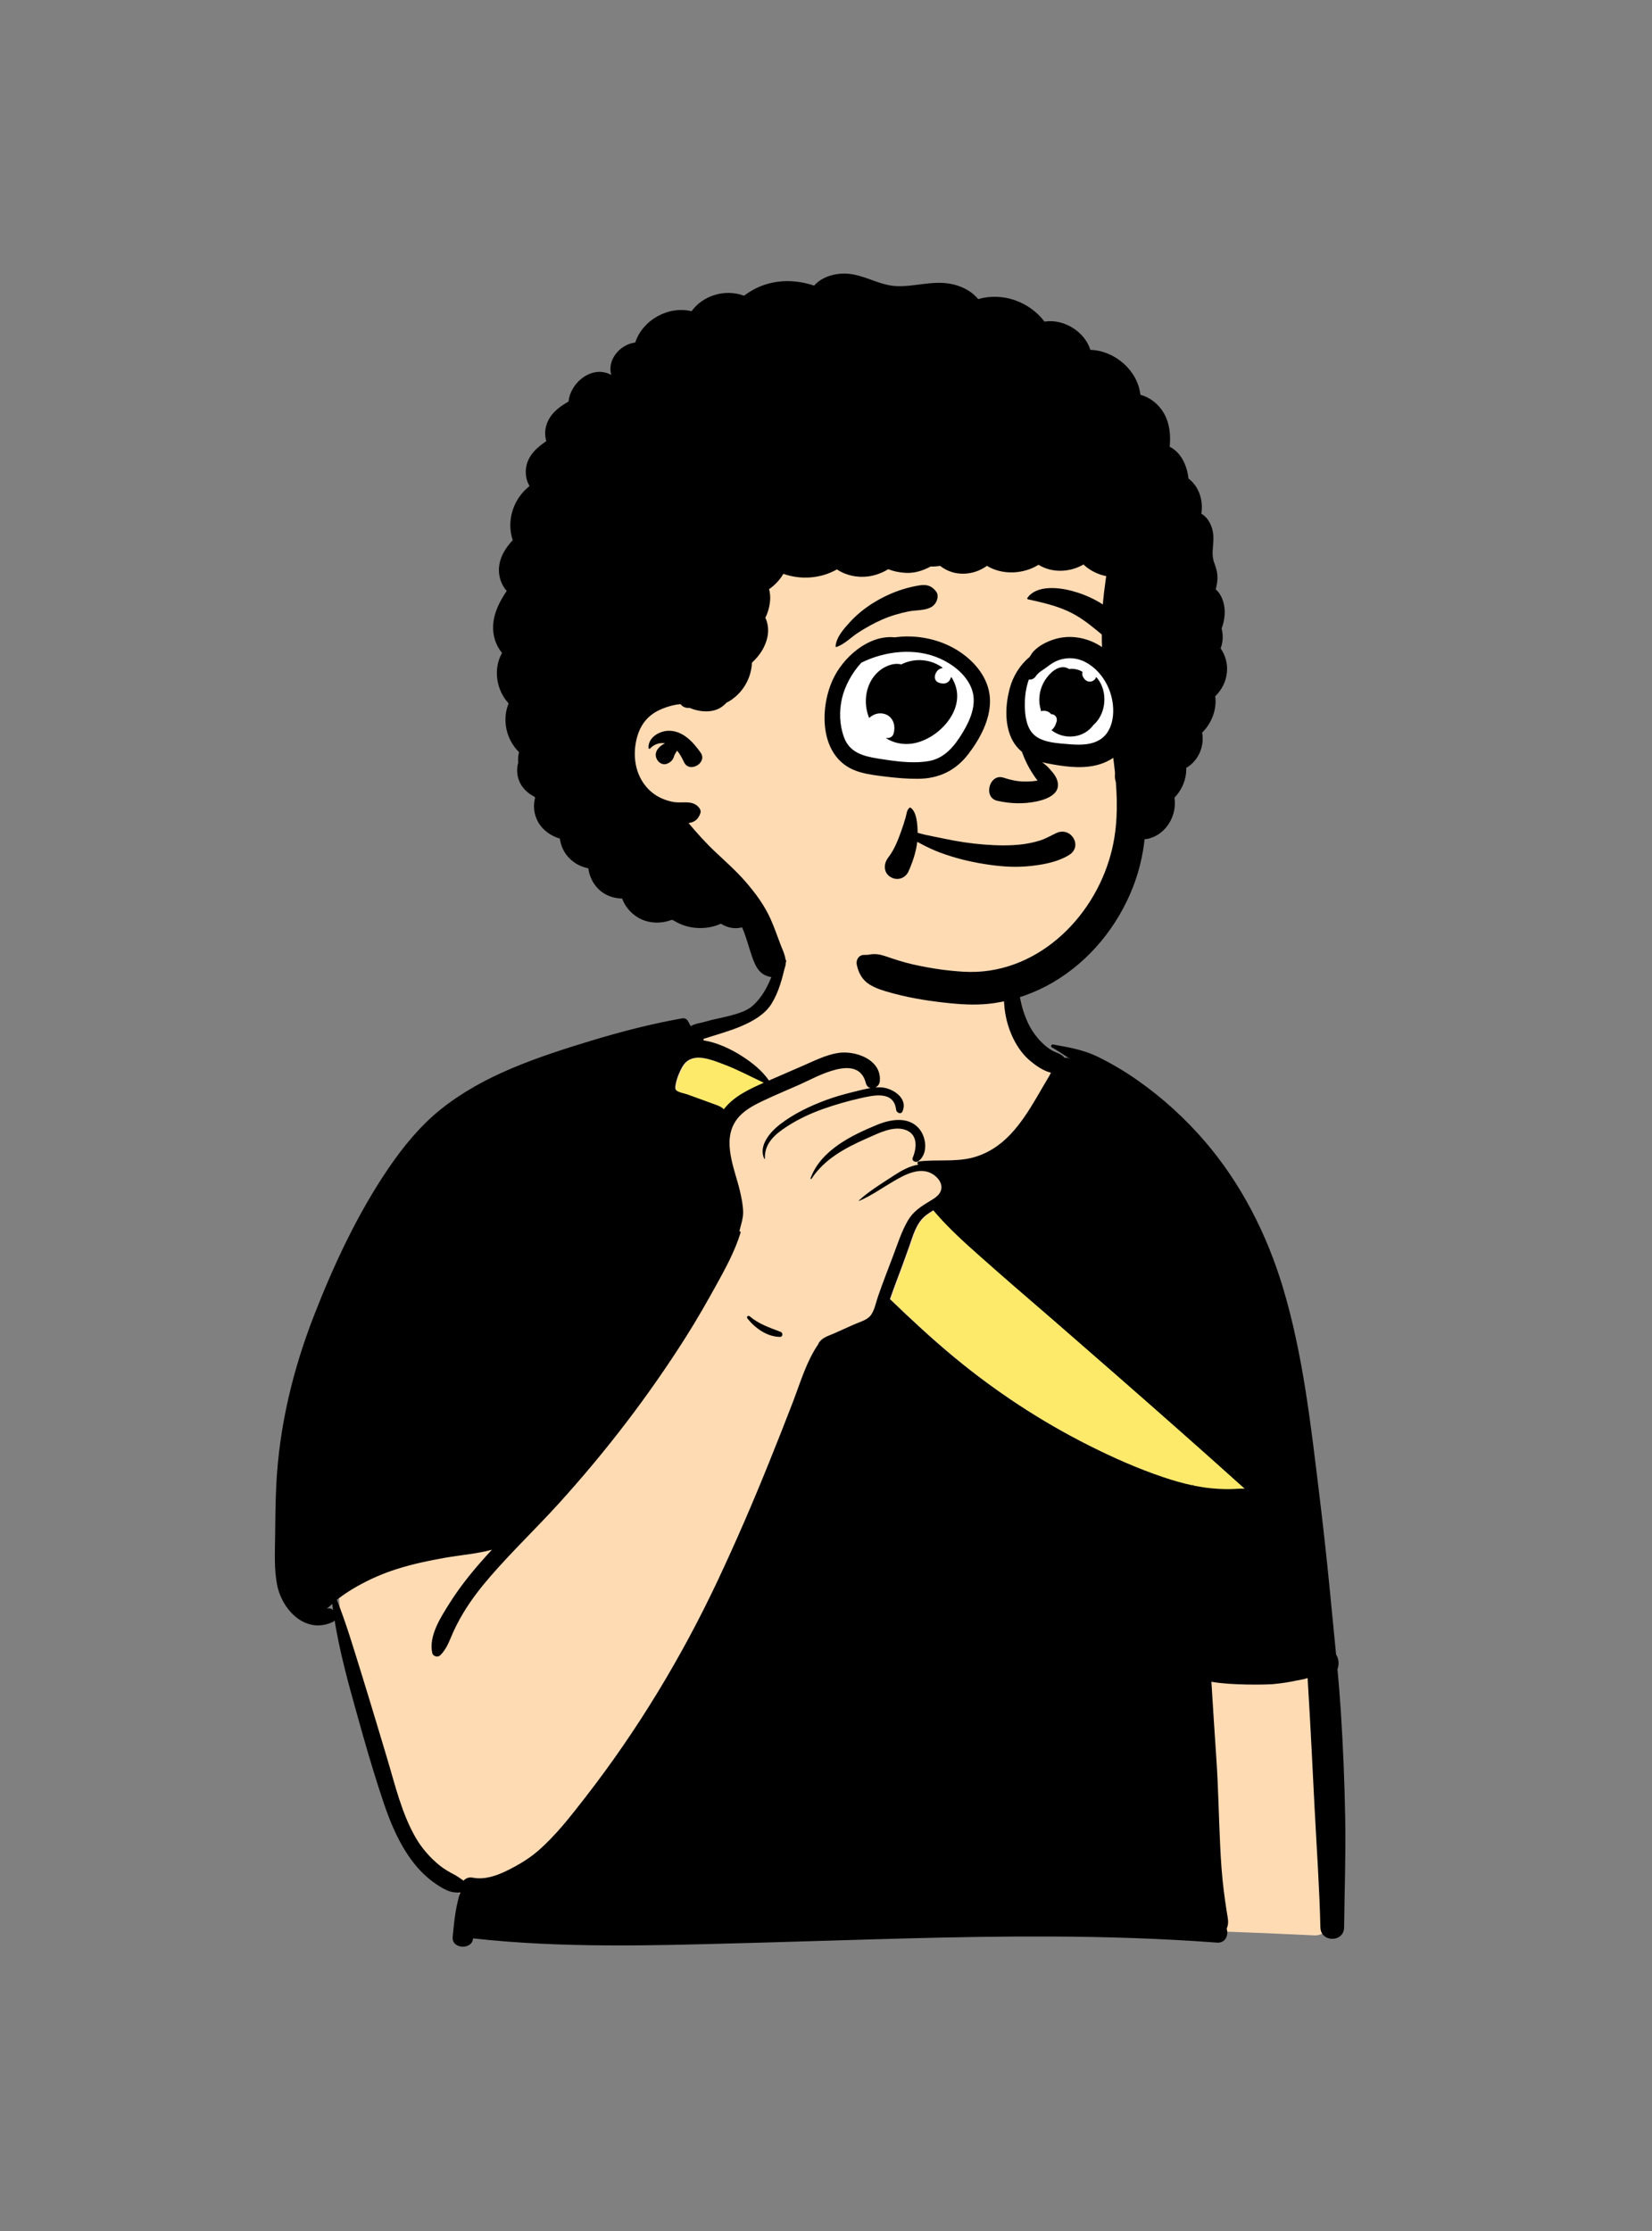 <svg width="240" height="324" viewBox="0 0 240 324" fill="none" xmlns="http://www.w3.org/2000/svg">
<rect x="0" y="0" width="240" height="324" fill="#808080" stroke="none"/>
<path fill-rule="evenodd" clip-rule="evenodd" d="M117.096 126.019C131.157 119.963 141.542 124.665 144.922 132C147.597 137.805 147.65 150.085 152.881 154.95C178.345 173.752 183.898 206.513 189.096 235.803C191.426 249.947 192.907 264.229 193.506 278.551C193.561 279.865 192.309 281.13 190.99 281.069C153.378 279.25 115.69 279.388 78.079 281.014C75.86 281.03 73.61 280.825 71.515 280.037C68.563 281.195 66.694 277.633 66.769 275.168C66.518 273.533 64.881 272.4 63.689 271.355C60.868 269.013 58.586 266.324 57.032 262.975C54.808 258.435 54.503 253.44 52.523 248.885C51.624 246.255 51.281 243.509 50.856 240.78C49.748 238.042 49.4 235.104 49.28 232.196C45.107 229.572 47.137 223.137 47.52 219.082C48.175 214.375 48.872 209.668 49.723 204.992C54.703 172.817 77.38 154.439 108.524 147.952C114.778 143.967 114.778 127.018 117.096 126.019Z" fill="#FFDBB4"/>
<path fill-rule="evenodd" clip-rule="evenodd" d="M135.732 175.82L135.96 176.088L136.191 176.355C137.816 178.215 139.626 179.913 141.473 181.566L142.001 182.038L142.51 182.488L145.101 184.778L146.257 185.79C148.572 187.808 150.911 189.802 153.227 191.816C159.314 197.109 165.39 202.409 171.432 207.752C174.62 210.57 177.8 213.4 180.962 216.251C180.248 216.215 179.53 216.303 178.805 216.31C177.637 216.32 176.467 216.251 175.309 216.096C174.902 216.041 174.496 215.976 174.091 215.902L173.788 215.844L173.486 215.784L173.477 215.727L173.473 215.712C173.458 215.678 173.41 215.687 173.39 215.715L173.383 215.727L173.38 215.739L173.378 215.76L173.076 215.695C171.771 215.405 170.484 215.028 169.218 214.604C165.445 213.338 161.777 211.707 158.226 209.914C151.317 206.431 144.817 202.156 138.85 197.233C135.591 194.543 132.476 191.645 129.43 188.716C129.656 188.08 129.868 187.448 130.093 186.858C130.608 185.516 131.105 184.164 131.595 182.811L131.889 181.999L132.216 181.088L132.287 180.887L132.593 179.984C133.023 178.736 133.524 177.477 134.547 176.631C134.793 176.428 135.056 176.248 135.325 176.075L135.46 175.989L135.732 175.82ZM99.27 154.963C100.313 153.154 102.307 153.557 104.055 154.165L104.117 154.186L104.361 154.273L104.603 154.363L105.335 154.64L105.665 154.767C107.414 155.455 109.071 156.332 110.765 157.135L111.105 157.294L110.735 157.457L110.487 157.567L110.239 157.68C108.38 158.527 106.524 159.538 105.295 161.152C105.009 160.84 104.572 160.649 104.147 160.492L104.068 160.464L103.703 160.335L102.423 159.868L100.005 158.989L99.96 158.974C99.55 158.838 98.654 158.682 98.372 158.372C98.232 158.221 98.226 158.026 98.25 157.828L98.256 157.785L98.283 157.616L98.304 157.499L98.328 157.375C98.5 156.549 98.858 155.676 99.27 154.963Z" fill="#FDEA6B"/>
<path fill-rule="evenodd" clip-rule="evenodd" d="M112.643 140.399L112.784 140.011C113.636 137.656 114.679 137.481 114.176 139.763L114.1 140.107C113.665 142.06 113.144 144.078 112.077 145.787C110.236 148.733 105.415 149.826 102.2 150.874C102.21 150.948 102.21 151.022 102.202 151.092C104.167 151.392 106.184 152.339 107.83 153.4C109.336 154.374 110.697 155.467 111.711 156.919L116.672 154.763C118.309 154.053 119.959 153.207 121.738 152.922C124.245 152.52 128.112 153.865 127.816 157.029C127.778 157.456 127.509 157.773 127.18 157.929C127.431 157.908 127.685 157.901 127.936 157.91C129.614 157.967 131.984 159.453 131.108 161.412C130.883 161.917 130.237 161.585 130.186 161.163C129.855 158.384 126.983 159.037 124.991 159.491C123.189 159.901 121.408 160.404 119.665 161.019C117.802 161.676 116 162.513 114.337 163.589C112.622 164.7 111.018 166.049 111.124 168.268C111.128 168.315 111.054 168.338 111.033 168.293C110.148 166.404 111.871 164.411 113.272 163.323C115.3 161.748 117.675 160.615 120.075 159.732C121.309 159.278 122.581 158.922 123.858 158.606L124.153 158.533C124.903 158.352 125.68 158.142 126.462 158.016C126.173 157.945 125.921 157.735 125.808 157.356L125.794 157.303C124.666 152.833 118.619 156.429 116.171 157.508C114.419 158.28 112.647 159.02 110.915 159.837L110.691 159.944C109.348 160.589 107.949 161.35 107.046 162.564C104.731 165.671 106.809 169.866 107.54 173.146C107.75 174.087 107.95 175.084 107.963 176.05C107.973 176.841 107.731 177.587 107.535 178.347L107.42 178.796C107.521 178.798 107.625 178.904 107.591 179.011C106.77 181.695 105.379 184.24 104.025 186.688C102.643 189.186 101.221 191.671 99.696 194.083C94.271 202.659 88.059 210.756 81.246 218.274C77.98 221.877 74.448 225.24 71.26 228.915C69.776 230.625 68.389 232.417 67.231 234.37C66.605 235.425 66.043 236.52 65.57 237.654L65.477 237.879C65.089 238.807 64.707 239.624 63.986 240.366C63.627 240.736 62.908 240.58 62.794 240.051C62.264 237.566 64.022 234.882 65.298 232.853C66.675 230.663 68.285 228.621 69.996 226.683C70.48 226.134 70.972 225.593 71.471 225.058C69.24 225.671 66.891 225.833 64.617 226.235C62.289 226.645 59.976 227.133 57.72 227.844C55.647 228.495 53.674 229.355 51.787 230.433C50.883 230.95 49.998 231.519 49.17 232.155C49.091 232.214 49.015 232.278 48.939 232.339C50.291 235.738 51.331 239.263 52.416 242.748C53.158 245.131 53.883 247.52 54.602 249.91L56.219 255.29C57.386 259.168 58.357 263.386 60.413 266.914C61.3 268.436 62.5 269.811 63.874 270.915C64.539 271.452 65.264 271.859 66.016 272.255C66.489 272.504 66.907 272.827 67.347 273.123C67.636 272.793 68.075 272.589 68.613 272.675L68.674 272.686C70.374 273.02 72.128 272.417 73.641 271.673C75.216 270.896 76.787 269.983 78.119 268.833C80.741 266.569 82.915 263.748 85.034 261.026C92.589 251.312 99.022 240.673 104.266 229.543C106.93 223.883 109.417 218.128 111.753 212.324C112.922 209.425 114.073 206.519 115.195 203.6L115.343 203.209C116.348 200.531 117.228 197.624 118.843 195.262C118.856 195.241 118.873 195.224 118.892 195.211C118.896 195.144 118.917 195.08 118.951 195.025C119.452 194.224 120.411 193.989 121.241 193.618C122.177 193.197 123.111 192.778 124.045 192.36C124.78 192.03 125.857 191.751 126.409 191.126C127.034 190.422 127.244 189.169 127.548 188.298C128.236 186.33 128.982 184.386 129.728 182.439C130.383 180.729 130.949 178.895 131.868 177.302C132.652 175.942 133.773 175.225 135.069 174.442L135.351 174.273C135.892 173.942 136.47 173.547 136.685 172.928C137.036 171.918 136.256 170.952 135.428 170.47C133.588 169.403 131.384 170.635 129.77 171.576C128.148 172.523 126.565 173.66 124.831 174.393C124.793 174.408 124.765 174.351 124.793 174.325C126.187 173.048 127.891 171.995 129.493 170.956L129.89 170.697C130.953 170.001 132.164 169.323 133.444 169.135C133.178 169.046 133.26 168.701 133.514 168.67C136.032 168.363 138.589 168.756 141.082 168.169C143.306 167.645 145.248 166.387 146.802 164.732C148.269 163.173 149.431 161.368 150.514 159.529C151.144 158.459 151.759 157.382 152.397 156.316C152.492 156.156 152.587 155.978 152.684 155.788C151.543 155.524 150.381 154.674 149.606 154.015C148.402 152.992 147.523 151.61 146.91 150.168C145.474 146.784 145.588 142.915 146.663 139.453C146.729 139.241 147.041 139.231 147.103 139.453C147.929 142.418 148.002 145.633 149.3 148.46C149.819 149.593 150.544 150.612 151.436 151.479C151.888 151.916 152.344 152.284 152.898 152.588C153.491 152.916 154.125 153.023 154.596 153.543C154.624 153.573 154.649 153.603 154.672 153.634C154.948 153.597 155.186 153.637 155.376 153.756L155.416 153.782L155.424 153.77C154.573 153.189 153.717 152.613 152.811 152.106C152.57 151.971 152.746 151.648 152.986 151.69L153.583 151.795C155.575 152.15 157.605 152.554 159.424 153.44C161.441 154.425 163.368 155.562 165.206 156.849C168.827 159.381 172.123 162.372 175.007 165.717C180.326 171.891 184.087 179.313 186.413 187.095C189.32 196.82 190.444 207.034 191.672 217.079C192.258 221.888 192.785 226.706 193.253 231.529L193.379 232.844C193.613 235.325 193.867 237.802 194.105 240.277C194.528 240.941 194.558 241.729 194.308 242.414C194.492 244.42 194.657 246.428 194.788 248.442C195.122 253.639 195.337 258.853 195.43 264.063C195.523 269.346 195.331 274.622 195.269 279.906C195.244 282.129 191.876 282.12 191.824 279.906C191.689 274.068 191.27 268.228 190.972 262.395C190.681 256.701 190.41 251.01 190.062 245.32C190.028 244.779 189.996 244.236 189.967 243.695C189.475 243.882 188.867 243.96 188.351 244.062L188.224 244.088C187.186 244.309 186.146 244.468 185.091 244.564L184.75 244.593C183.793 244.659 178.89 244.764 175.991 244.236C176.221 247.958 176.454 251.68 176.71 255.399C177.001 259.641 177.056 263.889 177.27 268.135C177.377 270.257 177.506 272.365 177.776 274.474C177.9 275.434 178.026 276.395 178.177 277.352L178.254 277.83C178.389 278.652 178.558 279.356 178.21 280.089C178.514 281.03 178.04 282.216 176.794 282.12C168.804 281.522 160.795 281.269 152.783 281.233C138.952 281.167 125.129 281.722 111.304 282.102L107.568 282.203C94.618 282.558 81.604 282.936 68.714 281.503C68.686 283.154 65.602 283.135 65.766 281.294L65.807 280.85C65.993 278.847 66.233 276.772 66.855 274.844C66.339 274.858 65.822 274.838 65.335 274.677C64.645 274.451 63.981 274.041 63.381 273.635C62.046 272.734 60.918 271.625 59.944 270.344C58.032 267.831 56.762 264.853 55.759 261.879C54.692 258.71 53.715 255.504 52.803 252.287L51.822 248.803C50.575 244.372 49.352 239.873 48.609 235.325C48.529 235.431 48.419 235.522 48.274 235.587C44.302 237.363 40.905 233.721 40.233 230.04C39.837 227.868 39.93 225.646 39.963 223.448L39.967 223.213C40 220.681 40.011 218.149 40.14 215.619C40.566 207.161 42.538 198.965 45.603 191.086C48.491 183.669 51.981 176.194 56.477 169.606C58.613 166.478 61.076 163.473 64.045 161.095C67.176 158.59 70.696 156.686 74.382 155.135C78.149 153.55 82.055 152.296 85.966 151.113C90.28 149.807 94.645 148.684 99.084 147.896C99.407 147.839 99.724 147.934 99.903 148.23C100.059 148.49 100.205 148.756 100.347 149.027C100.953 148.646 101.885 148.553 102.491 148.367C104.395 147.778 107.819 147.425 109.328 146.081C111.048 144.549 111.875 142.507 112.643 140.399ZM48.269 232.929C48.001 233.174 47.733 233.419 47.456 233.649C47.817 233.497 48.145 233.599 48.386 233.823C48.343 233.525 48.305 233.227 48.269 232.929ZM135.591 175.769C135.181 176.023 134.775 176.276 134.405 176.581C133.077 177.679 132.628 179.473 132.075 181.038L132.039 181.137C131.359 183.031 130.672 184.929 129.952 186.808C129.726 187.397 129.515 188.029 129.288 188.666C132.335 191.595 135.449 194.492 138.709 197.183C144.675 202.105 151.176 206.381 158.084 209.864C161.636 211.656 165.303 213.288 169.077 214.554C170.439 215.01 171.827 215.412 173.237 215.71L173.239 215.689C173.245 215.638 173.327 215.615 173.336 215.676L173.344 215.733C173.948 215.858 174.557 215.964 175.168 216.046C176.325 216.2 177.496 216.27 178.664 216.26C179.388 216.253 180.107 216.164 180.821 216.2C177.658 213.349 174.479 210.519 171.291 207.702C165.248 202.359 159.172 197.058 153.086 191.766C150.383 189.416 147.651 187.094 144.96 184.728L142.368 182.438C140.078 180.412 137.802 178.354 135.818 176.038L135.591 175.769ZM108.584 191.477C108.4 191.25 108.679 190.963 108.905 191.155C110.255 192.299 111.781 192.8 113.401 193.415C113.779 193.558 113.75 194.161 113.302 194.154C111.419 194.121 109.723 192.903 108.584 191.477ZM127.497 163.325L127.632 163.271C129.535 162.524 132.005 162.153 133.503 163.885C134.589 165.142 134.865 167.522 133.45 168.619C133.11 168.883 132.389 168.657 132.605 168.127C133.226 166.611 133.357 164.626 131.403 164.043C129.708 163.537 127.725 164.525 126.181 165.212L125.74 165.407C122.729 166.744 119.739 168.364 117.895 171.195C117.846 171.267 117.717 171.221 117.749 171.134C119.221 167.055 123.73 164.859 127.497 163.325ZM105.194 154.59L104.462 154.313C102.601 153.618 100.283 152.912 99.128 154.913C98.696 155.661 98.323 156.587 98.162 157.448L98.142 157.565C98.097 157.832 98.04 158.117 98.23 158.322C98.524 158.643 99.479 158.8 99.863 158.939L102.281 159.817L103.489 160.258C104.038 160.459 104.748 160.66 105.153 161.101C106.573 159.237 108.832 158.176 110.963 157.244C109.043 156.35 107.182 155.338 105.194 154.59Z" fill="black"/>
<path fill-rule="evenodd" clip-rule="evenodd" d="M119.784 55.516C151.739 53.94 166.158 76.495 167.091 86.569C167.738 93.562 163.617 101.623 163.617 107.872C163.617 111.061 167.513 117.909 165.699 122.558C161.662 132.906 153.116 144.389 142.225 144.389C131.334 144.389 117.159 147.409 105.125 130.135C103.996 128.514 89.714 119.302 88.327 110.549C84.871 88.745 96.984 56.64 119.784 55.516Z" fill="#FFDBB4"/>
<path fill-rule="evenodd" clip-rule="evenodd" d="M118.279 41.479C119.421 40.169 121.35 39.644 123.064 39.746C125.554 39.894 127.719 41.435 130.197 41.549C132.794 41.669 135.3 40.767 137.904 41.185C139.5 41.443 141.081 42.185 142.104 43.436C145.645 42.419 149.491 43.766 151.747 46.706C154.529 46.272 157.557 48.12 158.409 50.808C161.944 50.922 165.281 53.769 165.676 57.337C167.088 57.711 168.315 58.687 169.068 59.978C169.943 61.475 170.088 63.191 169.93 64.878C171.593 65.729 172.439 67.56 172.66 69.496C174.18 70.633 174.84 72.676 174.53 74.606C175.694 75.263 176.295 76.793 176.288 78.159C176.282 79.433 175.945 80.562 176.419 81.792C176.842 82.887 176.994 83.8 176.761 84.948L176.737 85.059C176.696 85.246 176.662 85.426 176.631 85.603C176.946 85.88 177.212 86.227 177.412 86.63C178.141 88.106 178.032 89.788 177.476 91.284C177.72 92.237 177.689 93.243 177.329 94.159C178.003 95.133 178.357 96.326 178.253 97.565C178.136 98.951 177.505 100.193 176.547 101.111C176.802 103.005 176.034 105.052 174.645 106.385C174.842 107.519 174.672 108.708 174.053 109.783C173.612 110.549 173.018 111.12 172.333 111.517C172.356 112.15 172.27 112.797 172.06 113.445C171.769 114.345 171.275 115.173 170.625 115.841C171.013 118.326 169.529 121.083 166.917 121.78C166.697 121.839 166.488 121.866 166.287 121.87C166.028 124.26 165.461 126.617 164.584 128.856C162.353 134.556 158.297 139.539 153.007 142.648C150.391 144.185 147.452 145.237 144.452 145.677C142.293 145.994 140.217 145.916 138.05 145.7C135.33 145.427 132.598 145.019 129.954 144.318L129.529 144.204C128.433 143.91 127.277 143.57 126.328 142.978C125.265 142.314 124.713 141.291 124.469 140.087C124.332 139.416 124.756 138.695 125.488 138.681L125.535 138.681C125.695 138.684 125.854 138.678 126.015 138.668L126.136 138.66H126.142C126.151 138.658 126.155 138.658 126.163 138.658C126.235 138.647 126.305 138.626 126.374 138.616C127.18 138.48 127.884 138.614 128.641 138.867L128.735 138.899C130.009 139.338 131.272 139.746 132.587 140.048C133.947 140.359 135.324 140.606 136.705 140.801L136.842 140.818L136.884 140.824L136.905 140.826C136.909 140.826 136.913 140.826 136.917 140.828L137.324 140.879C137.645 140.917 137.965 140.951 138.286 140.985C138.876 141.044 139.466 141.09 140.057 141.124C150.246 141.699 158.803 133.657 161.385 124.015C162.321 120.526 162.383 117.045 162.106 113.562C162.018 113.308 161.965 113.027 161.967 112.719C161.967 112.558 161.976 112.4 161.986 112.239C161.643 108.87 161.046 105.499 160.673 102.117C160.237 98.167 159.994 94.194 160.083 90.218C160.127 88.255 160.336 86.311 160.61 84.366L160.709 83.668C159.47 83.425 158.319 82.837 157.402 81.984C155.412 83.136 152.837 83.238 150.873 82.022C148.672 83.406 145.597 83.531 143.38 82.178C142.041 83.137 140.353 83.551 138.696 83.187C137.951 83.023 137.21 82.669 136.575 82.179C136.122 82.259 135.663 82.29 135.207 82.266L135.113 82.319C134.061 82.875 132.895 83.241 131.696 83.2C130.808 83.17 129.893 82.994 129.046 82.662C128.142 83.209 127.152 83.583 126.092 83.717C124.546 83.913 122.876 83.57 121.59 82.69C119.239 84.032 116.347 84.239 113.81 83.337C113.29 84.219 112.571 84.98 111.729 85.567C111.88 86.108 111.928 86.686 111.876 87.241C111.791 88.155 111.562 88.974 111.189 89.71C111.583 90.532 111.701 91.541 111.481 92.554C111.166 93.998 110.328 95.254 109.243 96.233C109.147 98.538 107.886 100.699 105.834 101.9C105.73 101.961 105.627 102.01 105.524 102.055C105.433 102.179 105.325 102.288 105.201 102.38C103.896 103.589 101.831 103.493 100.195 102.81C100.163 102.812 100.132 102.814 100.1 102.815C99.516 102.83 99.117 102.601 98.881 102.265C98.643 102.278 98.407 102.303 98.169 102.348C97.3 102.511 96.347 102.823 95.561 103.229C93.52 104.282 92.575 106.142 92.293 108.378C91.985 110.817 92.685 113.302 94.568 114.953C95.483 115.756 96.653 116.259 97.842 116.47C99.155 116.705 100.559 116.128 101.529 117.259C101.723 117.483 101.856 117.795 101.75 118.098C101.421 119.04 100.88 119.402 100.032 119.533C101.257 120.989 102.513 122.397 103.905 123.705C105.41 125.123 106.966 126.497 108.324 128.061C109.759 129.716 111.056 131.47 111.956 133.478C112.471 134.632 112.884 135.821 113.329 137.003L113.408 137.209C113.904 138.464 114.564 139.674 113.801 140.985C113.497 141.5 112.81 141.999 112.177 141.917C110.396 141.689 109.8 140.482 109.251 138.909C108.838 137.722 108.522 136.5 108.077 135.323C107.994 135.105 107.903 134.889 107.808 134.674C106.781 134.962 105.652 134.734 104.735 134.147C103.756 134.582 102.67 134.799 101.622 134.78C100.219 134.756 98.937 134.365 97.835 133.66C97.747 133.637 97.659 133.614 97.572 133.589C95.895 134.233 93.931 134.118 92.413 133.075C91.43 132.399 90.758 131.497 90.376 130.493C89.106 130.469 87.85 130.017 86.939 129.114C86.104 128.285 85.615 127.214 85.47 126.103C84.377 125.885 83.352 125.356 82.548 124.463C81.877 123.718 81.469 122.768 81.331 121.783C79.999 121.402 78.799 120.53 78.143 119.315C77.532 118.183 77.444 116.956 77.743 115.84L77.665 115.728C76.294 115.009 75.247 113.83 75.139 112.148C75.109 111.669 75.16 111.189 75.29 110.736C75.243 110.229 75.273 109.722 75.406 109.232C73.561 107.433 72.893 104.544 73.894 102.156C72.092 100.211 71.615 97.136 72.937 94.828C72.031 93.729 71.565 92.328 71.643 90.831C71.74 88.963 72.594 87.331 73.616 85.82C72.857 84.979 72.452 83.806 72.482 82.673C72.524 81.031 73.395 79.617 74.485 78.446C73.534 75.555 74.596 72.418 76.93 70.588C76.458 69.808 76.283 68.843 76.437 67.864C76.707 66.154 77.986 64.99 79.367 64.068C79.079 63.126 79.154 62.109 79.614 61.135C80.227 59.835 81.385 59.011 82.593 58.313C82.905 55.43 86.118 52.968 88.812 54.456C88.144 52.311 90.069 49.994 92.282 49.749C93.366 46.456 97.104 44.381 100.464 45.199C102.182 42.844 105.381 41.938 108.096 42.948C111.081 40.655 114.785 40.314 118.279 41.479ZM97.012 106.133C99.11 106.019 100.683 107.735 101.788 109.306C102.825 110.779 100.164 112.334 99.388 110.711C99.11 110.132 98.794 109.519 98.37 109.012C98.299 109.112 98.236 109.215 98.174 109.321L98.111 109.428C98.064 109.506 98.016 109.587 97.976 109.669C97.98 109.684 97.917 109.878 97.915 109.887C97.742 110.413 97.365 110.751 96.85 110.933C96.186 111.166 95.558 110.665 95.345 110.077C95.006 109.139 95.794 108.321 96.614 107.949C95.809 107.818 95.016 108.092 94.434 108.714C94.354 108.8 94.219 108.731 94.215 108.623C94.147 107.15 95.684 106.205 97.012 106.133Z" fill="black"/>
<path fill-rule="evenodd" clip-rule="evenodd" d="M132.254 111.804C137.854 111.804 142.394 107.83 142.394 102.928C142.394 98.025 137.854 94.051 132.254 94.051C126.653 94.051 120.592 97.864 120.592 102.767C120.592 104.847 122.23 108.482 123.599 109.995C125.456 112.048 129.029 111.804 132.254 111.804Z" fill="white"/>
<path fill-rule="evenodd" clip-rule="evenodd" d="M156.392 110.106C160.679 110.106 164.155 106.512 164.155 102.078C164.155 97.645 160.679 94.051 156.392 94.051C152.105 94.051 147.465 97.499 147.465 101.932C147.465 103.814 148.719 107.101 149.767 108.469C151.189 110.326 153.924 110.106 156.392 110.106Z" fill="white"/>
<path fill-rule="evenodd" clip-rule="evenodd" d="M132.112 117.319C132.156 117.278 132.226 117.263 132.28 117.297C133.194 117.875 133.302 119.82 133.312 120.943C133.691 121.041 134.064 121.153 134.417 121.232C135.167 121.398 135.922 121.542 136.674 121.695L137.239 121.812C139.124 122.209 141.045 122.503 142.967 122.651C144.832 122.793 146.751 122.846 148.611 122.605C149.41 122.502 150.204 122.33 150.975 122.099C151.888 121.827 152.614 121.376 153.463 120.981C155.587 119.991 157.367 122.891 155.323 124.164C153.568 125.256 151.174 125.65 149.148 125.819C147.078 125.992 145.015 125.802 142.97 125.474C140.759 125.12 138.593 124.576 136.495 123.787C135.609 123.453 134.75 123.049 133.913 122.606L133.685 122.485C133.545 122.41 133.4 122.334 133.254 122.257C133.097 123.658 132.645 125.011 132.098 126.311L132.085 126.288C131.786 127.314 130.706 127.949 129.632 127.496C128.371 126.964 128.275 125.569 129.009 124.578L129.044 124.532C129.907 123.422 130.447 122.044 130.917 120.731C131.158 120.058 131.381 119.369 131.575 118.68C131.715 118.182 131.72 117.681 132.112 117.319ZM164.612 106.165C163.864 108.425 162.234 110.166 159.963 110.931C157.712 111.689 155.208 111.413 152.908 111.003C152.404 110.913 151.894 110.814 151.385 110.699C151.802 110.957 152.17 111.32 152.522 111.705C153.043 112.273 153.515 112.872 153.659 113.583C153.801 114.289 153.577 114.826 153.168 115.231C152.54 115.854 151.526 116.19 150.667 116.376C148.744 116.791 146.818 116.727 144.905 116.301C144.416 116.192 144.085 115.93 143.899 115.588C143.673 115.173 143.654 114.656 143.784 114.186C143.914 113.716 144.194 113.283 144.6 113.043C144.934 112.845 145.353 112.791 145.827 112.949C146.78 113.266 147.726 113.476 148.733 113.501C149.159 113.511 149.587 113.498 150.013 113.459C150.253 113.437 150.493 113.406 150.732 113.368C150.591 113.181 150.455 112.99 150.321 112.797C150.164 112.57 150.01 112.339 149.864 112.104C149.44 111.425 149.087 110.727 148.777 109.99C148.677 109.754 148.585 109.517 148.497 109.28C148.484 109.245 148.471 109.211 148.458 109.177C148.431 109.154 148.404 109.131 148.377 109.107C147.77 108.582 147.262 107.936 146.902 107.135C145.928 104.965 146.087 102.272 146.678 100.019C147.151 98.213 148.197 96.543 149.578 95.408C149.819 95.011 149.978 94.77 150.173 94.568C150.967 93.742 152.075 93.184 153.155 92.845C155.57 92.088 158.199 92.631 160.245 94.073C162.134 95.405 163.614 97.401 164.413 99.622C165.17 101.725 165.318 104.032 164.612 106.165ZM131.73 92.43C134.601 92.406 137.522 93.254 139.852 94.951C142.081 96.574 143.83 98.972 143.828 101.827C143.826 104.608 142.34 107.341 140.693 109.494C138.843 111.91 136.426 113.075 133.388 113.102C131.808 113.116 130.217 112.976 128.649 112.784L127.807 112.678C126.648 112.529 125.478 112.352 124.38 111.953C119.152 110.057 118.99 103.211 120.926 98.836C122.421 95.457 126.205 92.163 129.977 92.558C130.546 92.479 131.13 92.435 131.73 92.43ZM136.579 95.649C132.984 94.035 128.615 94.518 125.128 96.241C123.747 97.749 122.737 99.649 122.328 101.394C121.892 103.256 121.956 105.262 122.612 107.067C123.413 109.27 125.385 109.816 127.512 110.154L128.338 110.284L128.685 110.336C130.775 110.648 133.061 110.891 135.07 110.501C137.309 110.065 138.73 108.256 139.85 106.401L139.902 106.314C141.064 104.37 142.037 102.006 141.062 99.779C140.233 97.885 138.423 96.477 136.579 95.649ZM157.799 96.212C156.565 95.528 155.158 95.403 153.826 95.861C153.252 96.058 152.757 96.377 152.277 96.735L152.085 96.88C151.495 97.334 150.943 97.563 150.5 98.176L150.443 98.258C150.219 98.592 149.828 98.725 149.472 98.681C149.057 99.826 148.886 101.064 148.882 102.283L148.883 102.444L148.885 102.609C148.911 104.05 149.163 105.812 150.296 106.778C151.329 107.659 152.894 107.87 154.291 107.993L155.368 108.082L155.654 108.104C157.127 108.206 158.741 108.171 159.975 107.299C161.05 106.54 161.557 105.251 161.688 103.978C161.999 100.97 160.478 97.696 157.799 96.212ZM130.942 96.49C132.922 95.478 135.3 95.732 136.978 96.999C136.829 97.028 136.682 97.066 136.536 97.139C136.155 97.33 135.919 97.712 135.829 98.118C135.728 98.578 135.966 99.013 136.419 99.158C136.814 99.284 137.282 99.342 137.649 99.102C137.841 98.977 137.975 98.811 138.063 98.603L138.075 98.572L138.091 98.549L138.097 98.539C138.098 98.535 138.091 98.543 138.08 98.56C138.091 98.534 138.102 98.508 138.112 98.481C138.127 98.45 138.142 98.418 138.154 98.385C138.176 98.367 138.195 98.347 138.215 98.326C138.519 98.795 138.759 99.325 138.91 99.914C139.885 103.696 135.888 107.621 132.317 108.014C130.967 108.162 129.737 107.841 128.715 107.207C128.725 107.194 128.735 107.183 128.744 107.17C129.154 107.244 129.644 107.06 129.793 106.602C130.173 105.435 129.783 104.069 128.511 103.687C127.693 103.442 126.855 103.713 126.27 104.273C125.828 103.19 125.669 101.97 125.879 100.749C126.174 99.025 127.213 97.473 128.83 96.756C129.618 96.406 130.296 96.333 130.942 96.49ZM151.792 98.823L151.853 98.728C152.464 97.786 153.634 96.631 154.846 96.949C155.016 96.993 155.183 97.065 155.333 97.158C155.999 97.068 156.696 97.219 157.269 97.571L157.253 97.611C157.251 97.618 157.249 97.624 157.247 97.631C157.195 97.86 157.225 98.072 157.332 98.283C157.448 98.511 157.614 98.727 157.838 98.858C157.991 98.947 158.172 98.994 158.349 98.991C158.608 98.986 158.837 98.872 159.025 98.697C159.127 98.603 159.198 98.464 159.237 98.321C159.33 98.41 159.419 98.508 159.505 98.621C160.91 100.469 160.716 103.44 159.068 105.087C159.001 105.154 158.93 105.214 158.86 105.275C158.191 106.197 157.159 106.822 155.92 106.949C154.773 107.066 153.626 106.727 152.746 106.031C152.817 105.993 152.883 105.944 152.94 105.88C153.09 105.71 153.214 105.542 153.305 105.334C153.328 105.282 153.35 105.229 153.371 105.176L153.402 105.096C153.407 105.081 153.454 104.946 153.441 104.97L153.439 104.975L153.455 104.936C153.613 104.543 153.549 104.094 153.175 103.847L153.134 103.821C153.012 103.75 152.861 103.717 152.708 103.716C152.326 103.249 151.758 103.142 151.225 103.278L151.206 103.127C151.204 103.102 151.201 103.077 151.199 103.052C150.786 101.682 150.985 100.125 151.792 98.823ZM133.455 85.032L133.592 85.011C134.629 84.861 135.334 85.034 136.009 85.92C136.33 86.343 136.231 86.981 136.009 87.413C135.291 88.808 133.316 88.519 131.986 88.796C130.687 89.067 129.391 89.435 128.176 89.97C126.936 90.517 125.772 91.163 124.637 91.901C123.611 92.57 122.68 93.574 121.507 93.962C121.454 93.98 121.391 93.933 121.394 93.877C121.478 92.542 122.592 91.317 123.454 90.367C124.452 89.269 125.666 88.293 126.93 87.517C128.235 86.717 129.645 86.058 131.104 85.599C131.873 85.357 132.66 85.165 133.455 85.032ZM149.252 86.844C150.558 84.934 153.804 85.3 155.719 85.811C158.12 86.45 160.722 87.744 162.406 89.617C163.914 91.294 161.657 93.474 159.961 92.062L159.509 91.686L159.219 91.448C157.917 90.385 156.628 89.422 155.041 88.712C153.181 87.881 151.295 87.476 149.329 87.033C149.252 87.016 149.206 86.911 149.252 86.844Z" fill="black"/>
</svg>
